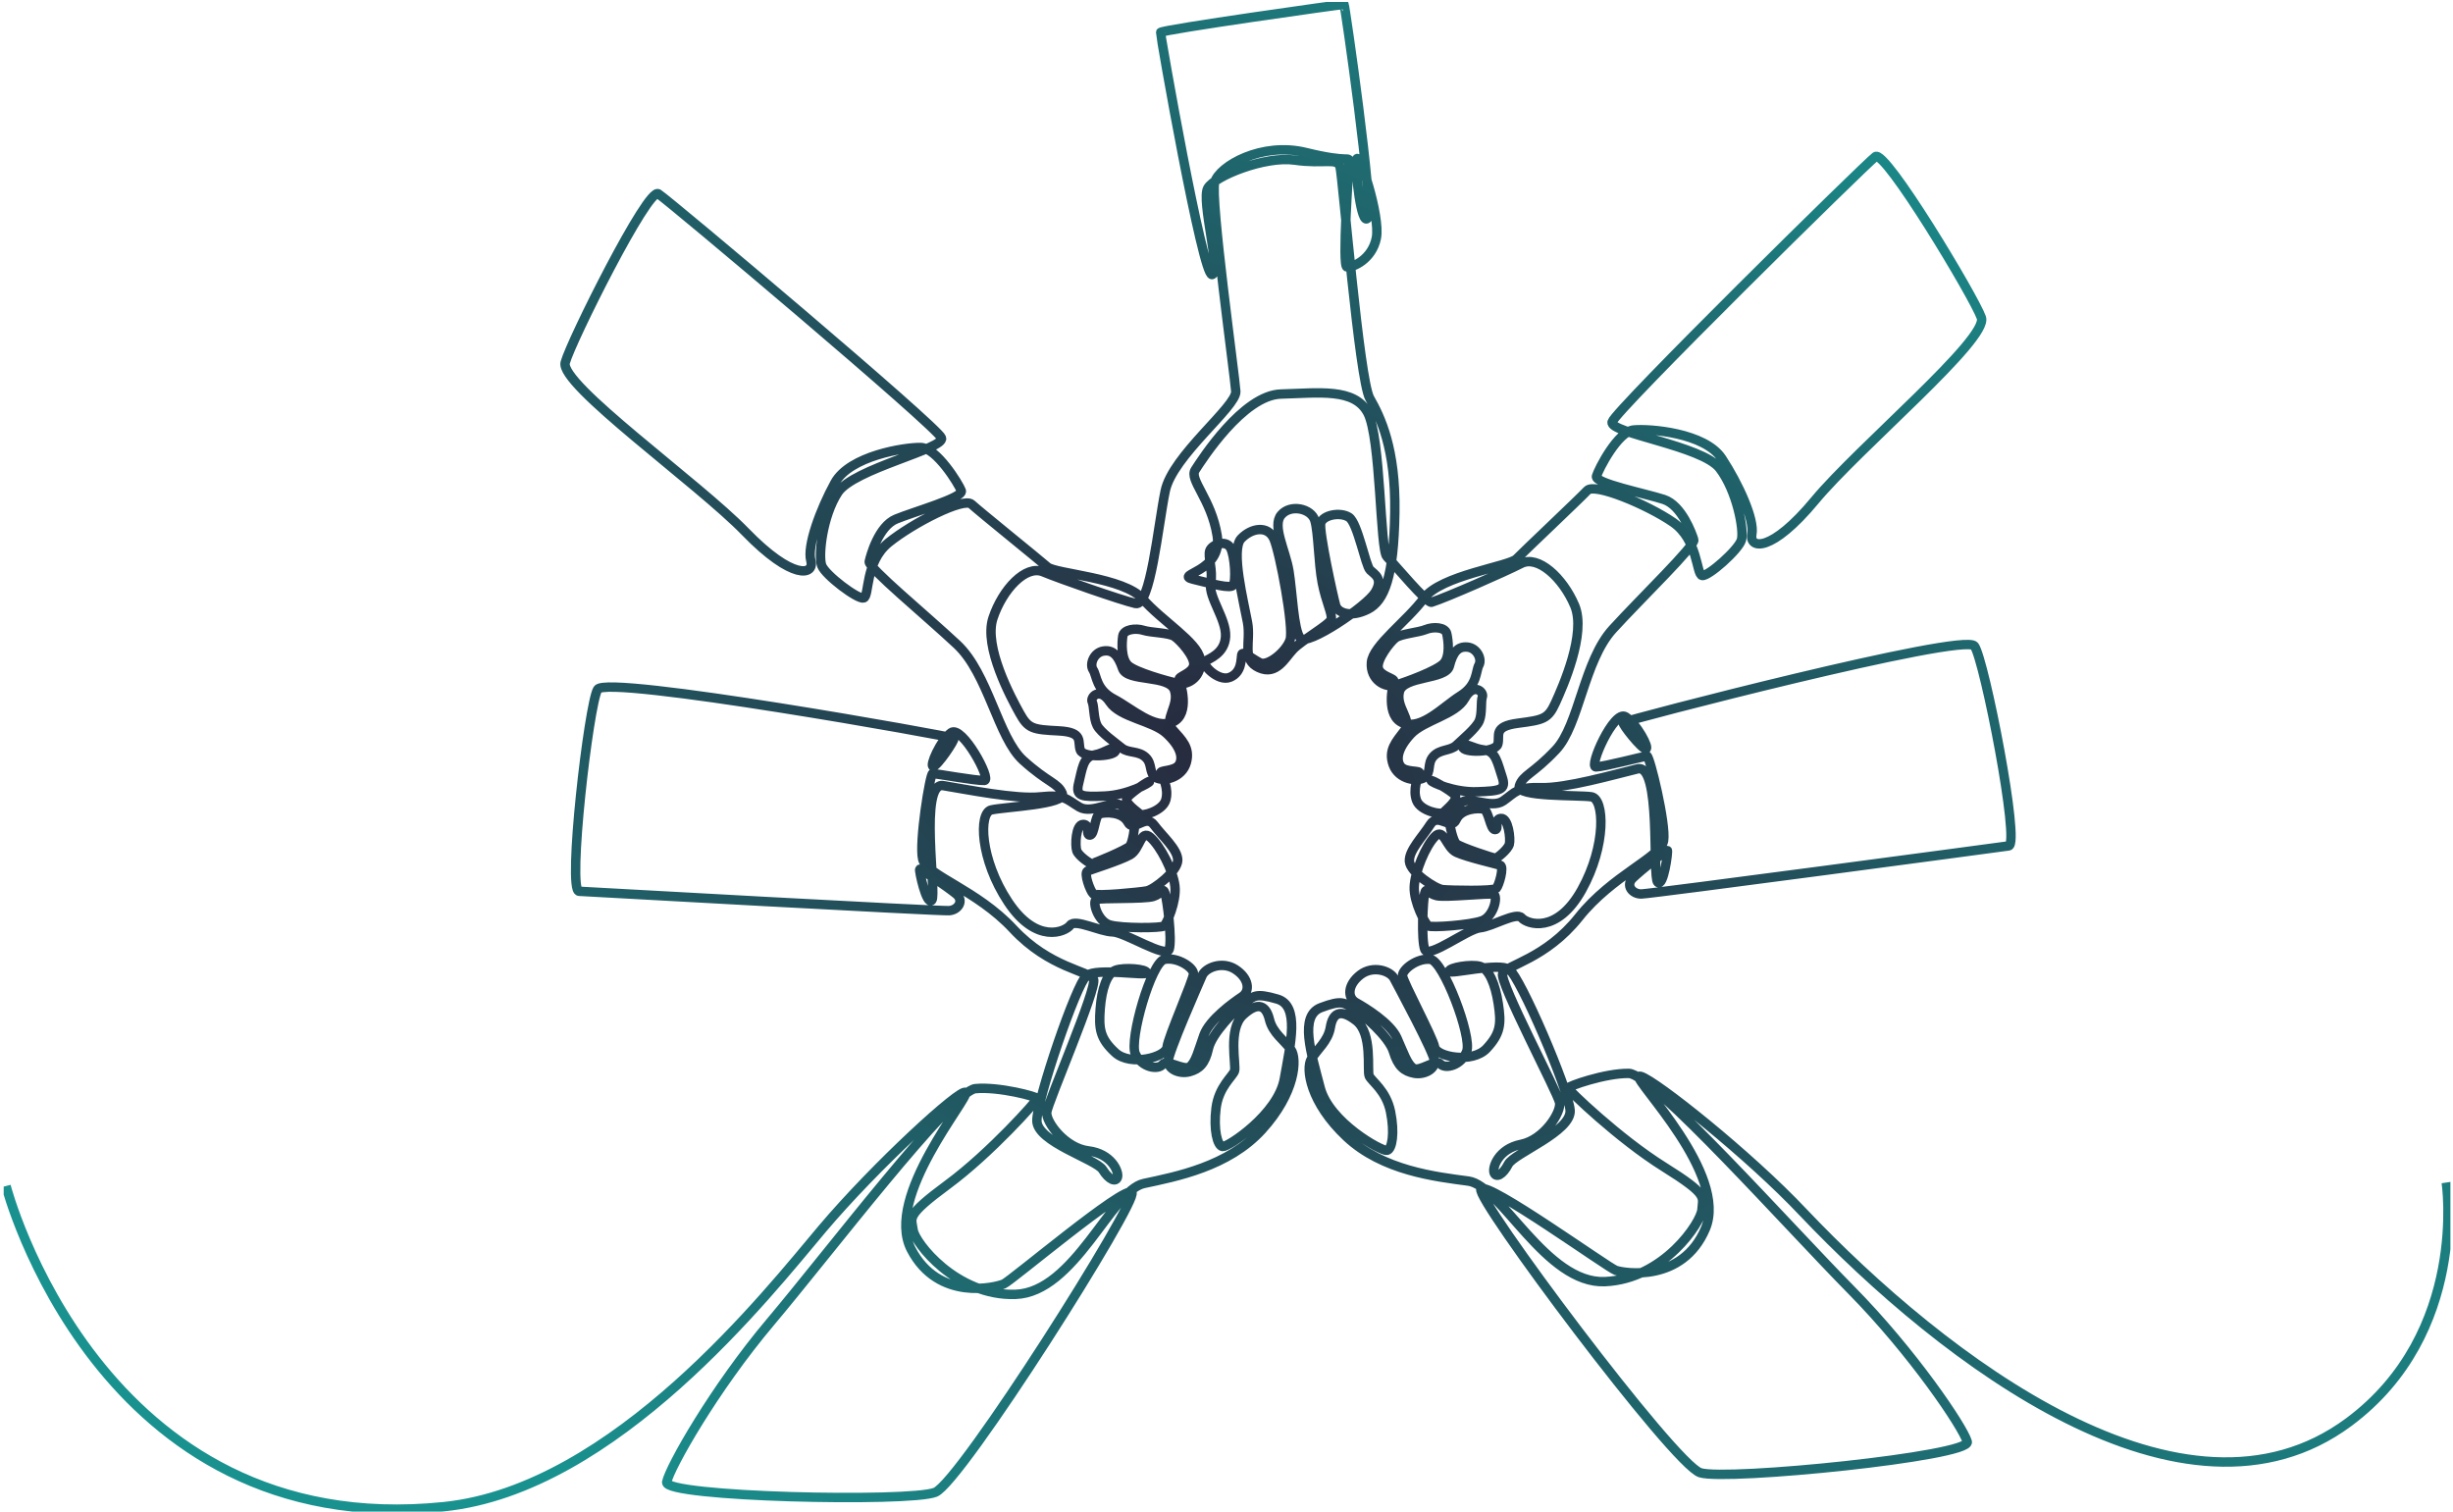 <svg width="391" height="241" viewBox="0 0 391 241" fill="none" xmlns="http://www.w3.org/2000/svg">
<g clip-path="url(#clip0_12899_104203)">
<path d="M389.928 188.495C389.928 188.495 393.557 212.475 374.376 226.695C348.146 246.142 309.891 216.914 287.404 193.234C286.806 192.605 286.25 192.029 285.743 191.515C276.465 182.111 261.889 170.747 261.244 171.588C260.598 172.429 275.514 187.17 271.839 195.843C268.164 204.516 258.863 202.947 257.562 202.495C256.261 202.042 237.148 188.262 236.059 189.534C234.969 190.805 266.807 233.448 271.023 234.755C275.24 236.062 314.23 232.137 313.574 229.814C312.918 227.492 304.865 215.54 295.072 205.622C285.278 195.704 263.405 171.162 259.643 171.1C255.882 171.038 249.912 173.145 249.933 173.44C249.955 173.735 258.007 181.491 265.215 185.995C272.424 190.498 271.392 190.788 271.285 192.799C271.179 194.811 265.238 203.873 255.83 204.291C246.421 204.708 239.284 188.965 234.061 188.265C228.837 187.564 220.43 186.639 214.626 181.186C208.821 175.732 208.084 170.355 209.018 168.805C209.953 167.255 211.694 165.959 212.054 163.768C212.413 161.578 213.551 160.645 216.191 162.707C218.831 164.769 217.865 170.647 218.249 171.514C218.633 172.381 220.962 173.834 221.648 177.209C222.333 180.584 221.904 183.203 221.073 183.372C220.243 183.542 211.864 178.922 210.431 173.389C208.997 167.857 207.057 161.942 210.541 160.619C214.026 159.296 214.288 159.905 215.777 160.791C217.267 161.677 221.4 165.257 222.112 167.628C222.825 169.999 223.834 170.763 225.387 171.069C226.94 171.375 228.665 170.496 228.675 169.23C228.684 167.964 222.826 157.132 222.205 155.941C221.584 154.75 218.849 153.829 216.835 155.384C214.82 156.939 214.69 159.006 216.151 159.818C217.612 160.63 221.599 163.059 222.661 165.429C223.723 167.8 224.303 169.653 225.302 170.288C226.301 170.922 228.819 168.747 229.6 169.599C230.38 170.452 232.942 169.852 233.793 167.571C234.644 165.29 230.097 153.143 227.983 152.912C225.869 152.681 223.483 154.568 223.56 155.551C223.636 156.535 228.398 165.338 228.678 166.902C228.958 168.466 234.7 169.557 236.963 167.126C239.226 164.695 239.304 163.146 238.82 159.979C238.336 156.812 237.305 154.427 235.903 154.035C234.501 153.644 230.958 154.21 230.979 154.814C231 155.419 238.854 153.356 240.584 154.54C242.314 155.723 250.008 173.586 250.272 176.968C250.536 180.349 241.313 183.837 240.42 185.569C239.527 187.301 238.456 187.779 238.152 186.932C237.849 186.085 238.829 183.127 242.467 182.402C246.106 181.677 248.874 177.313 248.595 175.75C248.315 174.188 238.946 156.525 239.513 155.175C240.08 153.825 246.374 152.86 251.67 146.196C256.965 139.532 264.744 136.618 265.172 134.001C265.6 131.383 262.955 120.472 262.523 120.506C262.092 120.54 255.616 122.232 254.392 122.248C253.167 122.264 257.264 113.096 259.094 114.246C260.925 115.396 263.001 119.348 262.343 119.373C261.685 119.398 258.555 115.448 258.718 115.168C258.881 114.887 313.122 100.731 314.722 102.981C316.321 105.23 322.052 134.572 320.174 134.836C318.296 135.101 263.092 142.493 261.615 142.502C260.139 142.512 259.079 141.092 260.282 139.943C261.484 138.794 265.601 135.44 265.768 135.559C265.936 135.677 265.15 141.489 264.239 140.636C263.329 139.784 264.84 121.627 261.009 122.559C257.178 123.491 249.594 125.664 245.682 125.547C241.769 125.431 241.573 126.29 239.622 127.655C237.67 129.021 234.011 126.721 232.846 128.025C231.682 129.33 230.935 129.915 231.002 130.753C231.069 131.592 231.596 133.978 232.111 134.491C232.627 135.005 238.123 136.845 238.41 136.796C238.697 136.747 240.358 135.404 240.583 134.569C240.809 133.734 240.437 130.334 239.234 130.454C238.031 130.574 239.056 132.235 238.292 132.242C237.528 132.249 237.317 129.207 236.482 128.981C235.647 128.756 232.888 128.87 232.103 130.668C231.318 132.466 229.214 129.469 227.994 131.41C226.775 133.351 224.521 135.585 224.657 137.315C224.792 139.045 228.795 141.687 229.965 141.806C231.135 141.925 238.057 142.072 238.495 141.616C238.934 141.159 239.807 138.138 239.116 137.914C238.426 137.691 233.917 136.658 232.193 135.883C230.469 135.108 230.178 131.847 228.712 133.345C227.246 134.844 225.509 138.936 225.424 141.395C225.34 143.855 227.188 147.271 227.649 147.588C228.109 147.906 234.364 147.46 236.248 146.76C238.132 146.059 238.823 142.761 238.055 142.544C237.287 142.327 230.463 143.097 229.014 142.773C227.565 142.45 227.357 141.32 227.087 142.409C226.816 143.498 226.524 149.811 227.111 151.348C227.698 152.886 233.899 148.089 235.904 147.893C237.908 147.698 241.675 145.307 242.545 146.307C243.414 147.307 248.171 148.954 252.126 141.841C256.081 134.728 255.74 127.314 253.659 127.009C251.578 126.703 241.599 127.078 242.171 125.293C242.744 123.508 244.308 123.439 248.01 119.51C251.713 115.582 252.445 105.345 257.061 100.29C261.676 95.236 270.264 86.97 269.982 86.042C269.7 85.115 268.076 80.547 265.207 79.611C262.338 78.674 254.141 77.045 254.475 75.911C254.809 74.777 257.875 68.789 260.388 68.54C262.901 68.291 271.762 68.972 274.456 73.087C277.15 77.202 279.69 82.8 279.241 85.156C278.793 87.513 282.348 88.132 289.291 79.757C296.234 71.382 317.032 54.016 315.821 50.627C314.61 47.238 300.517 23.812 298.945 24.963C297.373 26.113 257.402 65.496 256.96 67.271C256.519 69.046 271.34 71.055 274.098 74.637C276.857 78.22 278.033 84.511 277.575 86.076C277.117 87.641 272.282 91.922 271.317 91.734C270.353 91.546 270.714 86.031 266.646 83.237C262.578 80.442 254.18 76.93 253.011 78.181C251.843 79.433 242.902 87.883 241.73 89.083C240.558 90.283 229.645 91.713 226.974 95.353C224.304 98.992 218.806 102.9 218.595 105.606C218.384 108.313 220.762 109.71 222.463 109.207C224.164 108.705 229.039 106.901 230.109 105.767C231.179 104.632 230.849 102.069 230.608 101.007C230.367 99.945 228.461 99.856 227.26 100.345C226.059 100.834 223.278 101.025 222.407 101.699C221.537 102.374 219.382 105.179 219.696 106.5C220.009 107.82 222.325 108.088 222.18 108.601C222.036 109.114 220.769 114.217 223.724 115.28C226.679 116.343 230.058 112.624 232.799 110.907C235.54 109.19 235.209 106.974 235.74 106.009C236.271 105.044 235.423 103.291 233.905 103.146C232.387 103 231.595 103.958 231.029 106.165C230.462 108.372 223.71 107.686 223.065 110.242C222.42 112.798 225.194 114.704 223.868 116.469C222.542 118.234 221.221 119.563 222.076 121.91C222.932 124.256 225.96 124.706 227.085 123.906C228.21 123.106 227.415 121.718 228.485 120.553C229.555 119.387 231.188 119.712 232.145 118.794C233.101 117.877 235.309 116.068 235.797 114.895C236.286 113.721 236.006 111.826 236.284 111.072C236.561 110.318 234.914 108.726 233.475 111.33C232.036 113.935 226.922 114.809 224.879 117.006C222.835 119.202 222.445 121.053 223.242 122.138C224.038 123.222 226.529 122.712 226.259 123.284C225.988 123.857 225.154 125.863 225.8 127.593C226.446 129.322 229.78 129.933 230.104 129.512C230.427 129.09 232.634 127.456 231.862 126.683C231.091 125.91 228.108 124.206 228.126 124.442C228.145 124.677 231.756 126.335 235.425 126.207C239.094 126.08 240.153 125.957 239.434 123.837C238.714 121.717 238.44 119.721 236.605 119.548C234.77 119.374 233.248 118.108 233.164 119.064C233.08 120.02 238.341 120.006 238.745 118.629C239.15 117.252 237.893 115.808 241.966 115.279C246.039 114.75 246.765 114.591 247.936 112.018C249.106 109.445 252.877 100.977 251.001 96.534C249.124 92.092 245.159 88.444 242.47 89.82C239.781 91.196 230.521 95.258 228.183 95.998C227.459 96.227 222.173 89.843 221.069 88.734C219.965 87.626 220.122 69.803 218.019 65.807C215.916 61.81 210.236 62.651 204.188 62.809C198.14 62.966 191.54 73.326 190.515 74.904C189.49 76.482 193.066 79.505 194.012 85.369C194.959 91.232 186.992 91.548 190.199 92.337C193.407 93.126 196.087 93.862 196.563 93.284C197.039 92.706 196.852 88.656 196.129 87.328C195.405 86 193.197 86.776 192.841 87.762C192.485 88.748 193.381 90.838 192.986 92.995C192.592 95.151 195.484 98.674 195.353 101.435C195.221 104.195 192.696 104.985 192.092 105.405C191.487 105.826 194.143 108.745 196.062 107.956C197.981 107.167 197.798 105.036 197.929 104.353C198.061 103.669 199.559 105.011 200.822 105.641C202.084 106.272 205.002 103.906 205.634 101.987C206.265 100.067 204.003 88.051 203.056 85.895C202.11 83.739 199.507 84.106 197.824 85.869C196.142 87.631 198.271 96.044 198.85 99.2C199.428 102.355 197.85 105.142 200.664 106.43C203.478 107.719 204.766 104.906 206.159 103.459C207.552 102.013 211.944 99.568 212.181 98.727C212.418 97.885 211.366 95.992 210.761 92.889C210.156 89.787 210.156 84.87 209.577 82.95C208.999 81.03 205.686 80.32 204.213 82.082C202.741 83.844 204.897 87.683 205.449 90.996C206.001 94.309 206.186 100.383 207.264 101.724C208.342 103.065 217.887 96.623 219.201 94.414C220.515 92.206 219.124 91.574 218.386 90.865C217.647 90.155 216.414 83.344 215.022 82.451C213.629 81.557 210.841 82.082 210.525 83.397C210.21 84.712 212.524 95.229 212.892 96.491C213.259 97.752 215.338 98.463 218.02 97.123C220.701 95.781 222.174 91.89 222.332 81.688C222.49 71.487 220.017 66.437 218.335 63.492C216.652 60.546 214.022 28.205 213.602 26.627C213.181 25.049 211.104 26.207 206.371 25.523C201.639 24.84 193.619 28.046 192.515 29.993C191.41 31.939 194.699 43.493 193.198 43.771C191.697 44.05 184.941 5.593 184.994 5.172C185.048 4.752 214.075 0.649 214.233 0.702C214.39 0.754 219.02 33.18 218.02 34.725C217.02 36.27 215.968 27.308 216.231 25.469C216.494 23.629 220.07 34.462 219.387 37.931C218.703 41.401 215.548 42.665 214.706 42.559C213.864 42.454 215.022 26.733 215.022 25.784C215.022 24.835 215.206 26.047 208.159 24.311C201.112 22.576 194.355 26.468 193.619 29.044C192.882 31.621 196.83 59.966 196.983 62.385C197.136 64.804 186.886 72.64 185.729 78.267C184.572 83.894 183.384 96.755 180.996 96.199C178.607 95.643 169.058 92.307 166.272 91.153C163.485 89.998 159.803 93.94 158.278 98.516C156.753 103.091 161.17 111.242 162.537 113.713C163.904 116.184 164.641 116.29 168.743 116.5C172.845 116.711 171.701 118.249 172.214 119.59C172.727 120.931 177.972 120.537 177.814 119.59C177.656 118.643 176.237 120.024 174.423 120.339C172.608 120.655 172.49 122.666 171.938 124.836C171.386 127.006 172.45 127.045 176.118 126.886C179.787 126.728 183.257 124.796 183.257 124.56C183.257 124.323 180.418 126.255 179.707 127.083C178.997 127.91 181.324 129.37 181.68 129.765C182.035 130.159 185.308 129.292 185.821 127.517C186.333 125.742 185.347 123.809 185.032 123.257C184.716 122.705 187.241 123.021 187.951 121.881C188.661 120.741 188.128 118.923 185.919 116.891C183.711 114.86 178.544 114.386 176.907 111.902C175.271 109.417 173.752 111.137 174.087 111.863C174.422 112.588 174.291 114.505 174.869 115.636C175.447 116.766 177.788 118.397 178.814 119.238C179.839 120.079 181.443 119.632 182.6 120.71C183.756 121.788 183.073 123.233 184.256 123.944C185.44 124.655 188.424 123.971 189.095 121.565C189.765 119.159 188.345 117.936 186.886 116.28C185.426 114.624 188.043 112.506 187.202 110.011C186.361 107.515 179.681 108.722 178.944 106.57C178.207 104.418 177.339 103.52 175.842 103.783C174.345 104.046 173.633 105.861 174.236 106.78C174.839 107.7 174.683 109.936 177.549 111.434C180.415 112.933 184.07 116.378 186.936 115.09C189.803 113.801 188.146 108.805 187.962 108.306C187.777 107.807 190.065 107.359 190.275 106.018C190.485 104.677 188.119 102.048 187.199 101.443C186.279 100.838 183.492 100.864 182.256 100.47C181.019 100.075 179.127 100.312 178.968 101.387C178.809 102.462 178.679 105.042 179.836 106.094C180.993 107.146 185.989 108.566 187.724 108.933C189.459 109.301 191.721 107.724 191.3 105.042C190.88 102.36 185.094 98.889 182.15 95.471C179.206 92.053 168.214 91.475 166.952 90.37C165.69 89.265 156.119 81.535 154.857 80.379C153.594 79.222 145.496 83.376 141.657 86.479C137.818 89.582 138.607 95.05 137.661 95.314C136.714 95.576 131.56 91.685 130.982 90.16C130.403 88.634 131.087 82.272 133.559 78.486C136.031 74.699 150.65 71.544 150.073 69.808C149.497 68.073 106.584 31.919 104.927 30.892C103.27 29.865 91.044 54.32 90.094 57.79C89.144 61.261 111.234 76.959 118.807 84.768C126.379 92.577 129.877 91.683 129.246 89.37C128.615 87.056 130.718 81.271 133.085 76.959C135.452 72.647 144.233 71.279 146.758 71.332C149.282 71.385 152.805 77.117 153.226 78.221C153.646 79.325 145.601 81.585 142.813 82.743C140.026 83.902 138.761 88.581 138.554 89.527C138.347 90.474 147.546 98.047 152.545 102.727C157.545 107.407 159.066 117.559 163.063 121.185C167.059 124.81 168.624 124.762 169.332 126.496C170.04 128.231 160.063 128.626 158.013 129.1C155.962 129.573 156.198 136.988 160.695 143.772C165.191 150.556 169.805 148.544 170.594 147.479C171.383 146.414 175.327 148.504 177.339 148.544C179.35 148.584 185.902 152.883 186.37 151.305C186.839 149.727 186.055 143.456 185.7 142.391C185.344 141.326 185.227 142.467 183.807 142.904C182.387 143.34 175.524 143.101 174.775 143.377C174.026 143.653 174.972 146.887 176.905 147.439C178.838 147.991 185.109 147.952 185.545 147.598C185.981 147.243 187.556 143.693 187.28 141.247C187.004 138.801 184.954 134.853 183.376 133.477C181.799 132.101 181.759 135.37 180.103 136.277C178.446 137.185 174.029 138.565 173.358 138.841C172.688 139.117 173.792 142.062 174.265 142.483C174.738 142.903 181.628 142.22 182.785 142.009C183.941 141.799 187.728 138.854 187.728 137.116C187.728 135.378 185.309 133.33 183.941 131.49C182.574 129.649 180.711 132.8 179.788 131.068C178.864 129.337 176.106 129.438 175.291 129.727C174.476 130.016 174.502 133.067 173.74 133.12C172.978 133.172 173.871 131.438 172.662 131.41C171.452 131.383 171.347 134.803 171.636 135.615C171.925 136.428 173.687 137.64 173.976 137.666C174.265 137.692 179.603 135.431 180.077 134.879C180.55 134.327 180.892 131.908 180.892 131.066C180.892 130.224 180.103 129.699 178.84 128.49C177.578 127.28 174.108 129.857 172.057 128.647C170.006 127.437 169.743 126.596 165.851 127.017C161.959 127.437 154.23 125.86 150.338 125.229C146.446 124.599 149.365 142.585 148.524 143.503C147.683 144.42 146.446 138.691 146.604 138.56C146.761 138.428 151.127 141.452 152.415 142.503C153.702 143.555 152.756 145.054 151.284 145.159C149.811 145.265 94.2 142.188 92.307 142.07C90.414 141.951 93.844 112.252 95.265 109.886C96.685 107.521 151.863 117.419 152.046 117.685C152.23 117.95 149.417 122.128 148.758 122.155C148.1 122.182 149.863 118.079 151.599 116.791C153.334 115.503 158.133 124.324 156.91 124.403C155.688 124.482 149.101 123.299 148.667 123.299C148.232 123.299 146.445 134.385 147.076 136.959C147.706 139.532 155.687 141.836 161.485 148.068C167.284 154.3 173.633 154.773 174.303 156.074C174.974 157.376 167.007 175.716 166.849 177.293C166.691 178.871 169.792 183.007 173.475 183.446C177.159 183.886 178.369 186.759 178.129 187.627C177.89 188.495 176.788 188.1 175.759 186.444C174.73 184.787 165.273 182.027 165.273 178.634C165.273 175.242 171.557 156.837 173.187 155.522C174.817 154.208 182.811 155.654 182.785 155.049C182.759 154.444 179.183 154.154 177.815 154.654C176.447 155.154 175.606 157.613 175.368 160.807C175.131 164.001 175.329 165.54 177.774 167.788C180.22 170.036 185.86 168.498 186.017 166.92C186.175 165.343 190.238 156.193 190.238 155.206C190.238 154.22 187.715 152.524 185.623 152.919C183.531 153.313 179.944 165.777 180.969 167.985C181.994 170.194 184.597 170.589 185.308 169.681C186.018 168.774 188.699 170.746 189.646 170.036C190.592 169.326 191.027 167.436 191.901 164.99C192.774 162.543 196.564 159.81 197.954 158.89C199.344 157.97 199.059 155.919 196.929 154.525C194.799 153.131 192.144 154.262 191.618 155.498C191.092 156.733 186.096 167.988 186.201 169.25C186.307 170.512 188.095 171.246 189.624 170.825C191.154 170.404 192.096 169.563 192.622 167.144C193.148 164.725 196.986 160.834 198.406 159.834C199.826 158.835 200.036 158.204 203.612 159.256C207.188 160.307 205.716 166.355 204.717 171.982C203.718 177.608 195.724 182.868 194.883 182.762C194.042 182.657 193.411 180.081 193.831 176.662C194.252 173.244 196.46 171.616 196.776 170.72C197.092 169.823 195.672 164.041 198.143 161.78C200.614 159.519 201.825 160.36 202.348 162.517C202.872 164.673 204.718 165.829 205.767 167.302C206.815 168.774 206.502 174.191 201.139 180.081C195.775 185.971 187.466 187.548 182.312 188.652C177.158 189.756 171.269 206.008 161.855 206.322C152.442 206.636 145.816 198.065 145.553 196.067C145.29 194.069 144.238 193.858 151.075 188.81C157.912 183.761 165.333 175.4 165.333 175.104C165.333 174.808 159.216 173.171 155.47 173.527C151.723 173.883 131.825 200.051 122.832 210.7C113.839 221.35 106.746 233.891 106.269 236.257C105.793 238.624 144.974 239.505 149.076 237.874C153.178 236.243 181.601 191.256 180.418 190.072C179.236 188.889 161.25 204.113 159.988 204.665C158.725 205.217 149.576 207.505 145.237 199.144C140.898 190.782 154.624 174.927 153.914 174.138C153.204 173.349 139.558 185.813 131.038 195.91C122.519 206.006 98.016 237.356 70.773 240.162C15.634 245.842 0.962 189.047 0.962 189.047" stroke="url(#paint0_radial_12899_104203)" stroke-width="1.5" stroke-miterlimit="10"/>
</g>
<defs>
<radialGradient id="paint0_radial_12899_104203" cx="0" cy="0" r="1" gradientUnits="userSpaceOnUse" gradientTransform="translate(195.582 120.631) rotate(118.711) scale(151.51 265.403)">
<stop stop-color="#28293D"/>
<stop offset="1" stop-color="#19928F"/>
</radialGradient>
<clipPath id="clip0_12899_104203">
<rect width="390" height="240.631" fill="white" transform="translate(0.588 0.316)"/>
</clipPath>
</defs>
</svg>
